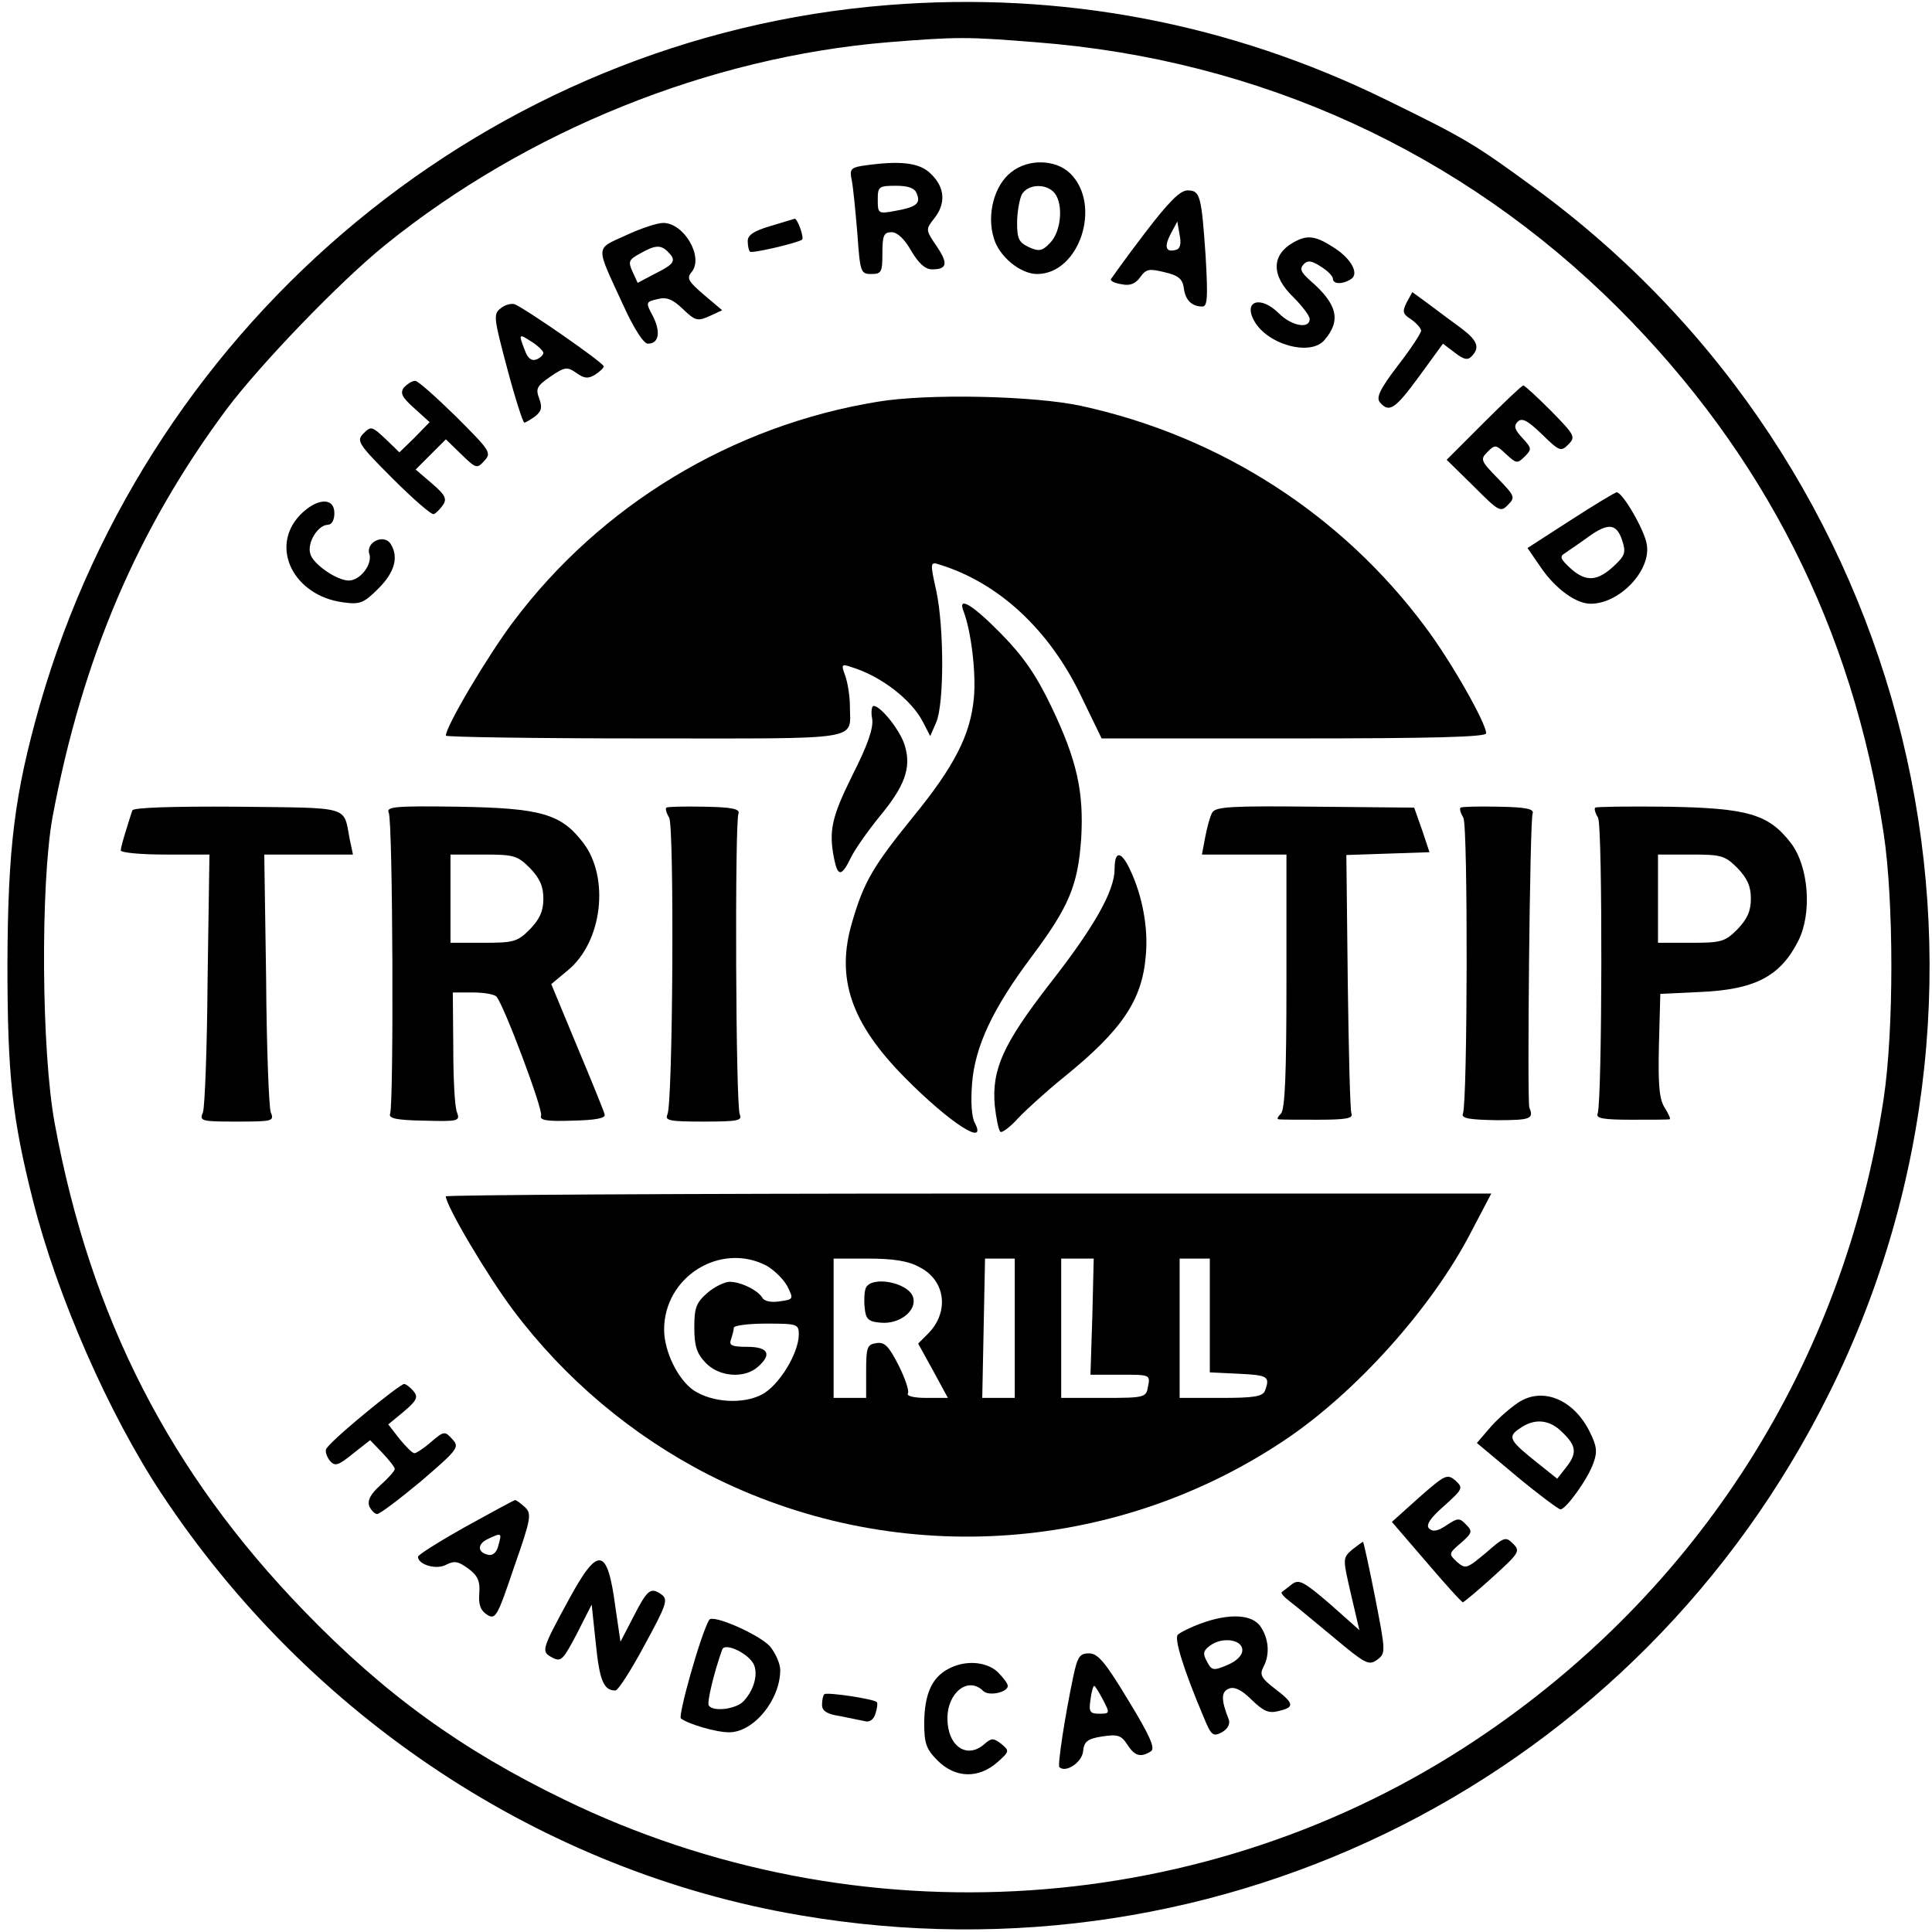 <?xml version="1.0" standalone="no"?>
<!DOCTYPE svg PUBLIC "-//W3C//DTD SVG 20010904//EN"
 "http://www.w3.org/TR/2001/REC-SVG-20010904/DTD/svg10.dtd">
<svg version="1.0" xmlns="http://www.w3.org/2000/svg"
 width="416pt" height="416pt" viewBox="0 0 416 416"
 preserveAspectRatio="xMidYMid meet">
<g transform="translate(0,416) scale(0.1,-0.1)"
fill="#000000" stroke="none">
<path d="M1911 4149 c-854 -68 -1585 -672 -1825 -1506 -55 -193 -69 -308 -70
-558 0 -240 10 -332 55 -510 52 -206 163 -459 276 -630 319 -483 822 -815
1376 -909 912 -156 1806 298 2216 1125 448 901 180 1997 -633 2593 -131 96
-151 108 -321 191 -336 165 -699 234 -1074 204z m320 -80 c481 -37 916 -236
1253 -572 315 -315 505 -690 572 -1132 22 -147 22 -423 0 -570 -86 -570 -398
-1061 -876 -1380 -579 -387 -1333 -437 -1965 -130 -221 107 -387 227 -560 406
-289 298 -460 632 -537 1049 -29 155 -31 515 -5 660 64 342 183 621 375 879
72 96 244 275 342 354 305 246 697 404 1082 436 150 12 170 12 319 0z"/>
<path d="M1857 3803 c-25 -4 -28 -8 -23 -31 3 -15 8 -66 12 -114 6 -84 7 -88
30 -88 22 0 24 4 24 45 0 38 3 45 20 45 12 0 28 -15 42 -40 16 -27 30 -40 45
-40 33 0 35 13 9 51 -23 34 -23 35 -5 58 26 32 24 67 -6 96 -24 25 -66 30
-148 18z m117 -60 c9 -21 -1 -29 -46 -37 -37 -7 -38 -6 -38 24 0 28 2 30 39
30 27 0 41 -5 45 -17z"/>
<path d="M2177 3789 c-36 -28 -53 -91 -37 -142 11 -39 57 -77 93 -77 91 0 140
148 72 216 -31 31 -91 33 -128 3z m94 -45 c19 -24 14 -83 -10 -107 -17 -18
-24 -19 -46 -9 -21 10 -25 18 -25 52 0 23 5 50 10 61 13 23 53 25 71 3z"/>
<path d="M2465 3658 c-39 -51 -71 -96 -73 -99 -2 -4 9 -9 23 -11 18 -4 30 1
40 15 13 18 19 19 52 11 30 -7 39 -14 42 -34 3 -26 17 -40 40 -40 11 0 12 20
7 108 -9 132 -12 142 -39 142 -16 0 -41 -25 -92 -92z m67 -36 c-22 -6 -26 6
-11 35 l14 26 5 -29 c4 -19 1 -30 -8 -32z"/>
<path d="M1658 3673 c-34 -10 -48 -19 -48 -32 0 -10 2 -20 5 -23 5 -4 103 19
112 26 5 4 -10 46 -16 45 -3 -1 -27 -8 -53 -16z"/>
<path d="M1347 3653 c-66 -30 -65 -20 -6 -148 24 -53 45 -85 54 -85 24 0 28
25 11 59 -16 30 -16 31 10 37 19 5 32 0 54 -21 27 -26 32 -27 57 -16 l28 13
-39 33 c-34 29 -38 36 -27 49 27 32 -16 106 -61 106 -13 0 -49 -12 -81 -27z
m91 -35 c19 -19 15 -26 -27 -47 l-38 -20 -11 24 c-10 22 -8 26 16 39 33 19 45
19 60 4z"/>
<path d="M2785 3638 c-48 -27 -48 -72 0 -118 19 -19 35 -40 35 -47 0 -22 -39
-15 -66 12 -39 39 -77 28 -54 -15 28 -52 122 -78 152 -42 36 42 28 77 -31 128
-20 18 -23 25 -14 35 9 9 17 8 37 -5 15 -9 26 -21 26 -26 0 -12 20 -13 39 -1
19 12 -1 47 -42 71 -36 23 -54 24 -82 8z"/>
<path d="M3029 3509 c-10 -20 -9 -25 10 -37 11 -8 21 -19 21 -24 0 -5 -22 -39
-50 -75 -39 -51 -47 -69 -39 -79 20 -24 33 -15 85 56 l51 70 25 -19 c19 -15
28 -17 36 -9 19 19 14 34 -20 60 -18 13 -50 37 -70 52 l-37 27 -12 -22z"/>
<path d="M1078 3496 c-16 -12 -15 -20 14 -129 17 -64 34 -117 37 -117 3 0 14
7 24 14 13 11 15 19 8 38 -8 21 -5 27 24 47 31 21 36 22 56 8 17 -12 25 -13
40 -4 11 7 19 15 19 18 0 8 -171 126 -192 134 -7 2 -21 -1 -30 -9z m92 -96 c0
-4 -7 -11 -15 -14 -11 -4 -19 3 -25 20 -14 36 -13 36 15 18 14 -9 25 -20 25
-24z"/>
<path d="M870 3326 c-9 -12 -5 -21 22 -45 l33 -30 -32 -33 -33 -32 -30 29
c-29 27 -31 28 -47 12 -16 -16 -13 -22 62 -97 44 -44 84 -79 89 -77 5 2 14 11
20 20 9 13 4 22 -24 46 l-35 30 32 32 33 33 33 -32 c32 -31 34 -32 50 -14 16
17 12 22 -61 95 -43 42 -82 77 -88 77 -7 0 -17 -7 -24 -14z"/>
<path d="M3195 3250 l-80 -80 58 -57 c54 -54 58 -57 74 -40 16 16 15 19 -22
57 -37 38 -38 41 -22 57 16 16 18 16 40 -5 22 -20 24 -21 40 -5 16 16 15 18
-5 40 -17 18 -19 26 -10 35 9 9 21 3 52 -27 38 -37 41 -38 57 -22 16 16 14 20
-37 72 -30 30 -57 55 -60 55 -3 0 -41 -36 -85 -80z"/>
<path d="M1890 3295 c-313 -51 -596 -222 -785 -474 -55 -73 -145 -225 -145
-245 0 -3 193 -6 429 -6 477 0 441 -6 441 70 0 21 -5 51 -10 65 -9 24 -8 26
12 19 64 -19 130 -70 155 -118 l16 -31 13 30 c17 40 17 203 0 283 -14 62 -13
63 8 56 126 -39 234 -139 302 -279 l46 -95 414 0 c295 0 414 3 414 11 0 22
-76 156 -131 229 -180 242 -442 411 -741 476 -101 22 -331 27 -438 9z"/>
<path d="M3382 3040 l-93 -60 31 -45 c31 -44 74 -75 105 -75 62 0 130 71 121
127 -4 30 -52 113 -65 113 -3 0 -48 -27 -99 -60z m111 -44 c8 -24 6 -32 -14
-51 -38 -37 -63 -39 -96 -10 -23 21 -26 27 -13 34 8 6 31 21 50 35 43 31 61
29 73 -8z"/>
<path d="M646 3051 c-66 -69 -14 -174 93 -188 36 -5 44 -2 76 30 35 35 44 68
26 96 -14 22 -53 4 -46 -21 8 -22 -19 -58 -44 -58 -26 0 -78 36 -83 58 -7 24
17 62 38 62 8 0 14 10 14 25 0 35 -38 33 -74 -4z"/>
<path d="M2075 2843 c16 -42 27 -132 22 -185 -7 -80 -42 -148 -131 -257 -86
-106 -106 -140 -131 -226 -36 -121 -3 -218 114 -336 96 -97 178 -150 150 -97
-7 13 -9 46 -6 84 6 81 45 163 129 275 80 107 99 153 106 253 6 101 -9 169
-64 284 -33 69 -61 109 -108 157 -63 64 -95 83 -81 48z"/>
<path d="M1878 2612 c3 -20 -10 -57 -42 -120 -45 -91 -52 -120 -40 -181 8 -39
16 -39 36 2 8 17 36 57 62 89 54 65 68 104 55 150 -8 32 -52 88 -68 88 -4 0
-6 -13 -3 -28z"/>
<path d="M285 2415 c-2 -5 -8 -25 -14 -44 -6 -19 -11 -38 -11 -42 0 -5 43 -9
95 -9 l96 0 -4 -267 c-1 -148 -6 -277 -10 -288 -8 -19 -4 -20 73 -20 77 0 81
1 73 20 -4 11 -9 140 -10 288 l-4 267 95 0 96 0 -7 33 c-14 73 5 67 -242 70
-142 1 -225 -2 -226 -8z"/>
<path d="M837 2410 c9 -16 11 -627 3 -648 -4 -10 13 -14 73 -15 74 -2 78 -1
71 18 -5 11 -8 74 -8 139 l-1 119 43 0 c24 0 47 -4 51 -9 16 -18 101 -244 96
-256 -4 -10 12 -13 67 -11 49 1 72 5 70 13 -1 6 -28 72 -59 146 l-56 135 36
30 c74 61 90 199 33 274 -48 63 -91 75 -270 78 -136 2 -155 0 -149 -13z m304
-119 c21 -22 29 -39 29 -66 0 -27 -8 -44 -29 -66 -27 -27 -35 -29 -100 -29
l-71 0 0 95 0 95 71 0 c65 0 73 -2 100 -29z"/>
<path d="M1435 2421 c-3 -2 0 -12 6 -22 11 -22 8 -616 -4 -639 -6 -13 6 -15
78 -15 72 0 84 2 78 15 -9 16 -11 627 -3 648 4 10 -13 14 -73 15 -43 1 -80 0
-82 -2z"/>
<path d="M2610 2410 c-5 -9 -11 -32 -15 -53 l-7 -37 91 0 91 0 0 -273 c0 -199
-3 -276 -12 -285 -7 -7 -9 -12 -5 -12 4 -1 42 -1 85 -1 60 0 76 3 72 13 -3 7
-6 135 -8 285 l-3 272 90 3 89 3 -16 48 -17 48 -213 2 c-183 2 -215 0 -222
-13z"/>
<path d="M3145 2421 c-3 -2 0 -12 6 -22 10 -19 9 -611 -1 -637 -4 -10 13 -13
73 -14 73 0 80 3 70 27 -5 15 1 617 7 633 4 10 -13 14 -73 15 -43 1 -80 0 -82
-2z"/>
<path d="M3435 2421 c-3 -2 0 -12 6 -22 10 -19 9 -611 -1 -637 -4 -10 12 -13
73 -13 42 0 79 0 82 1 3 0 -2 11 -10 24 -12 18 -15 47 -13 135 l3 111 85 4
c118 5 173 33 212 110 30 59 23 160 -16 211 -48 62 -92 75 -266 78 -84 1 -153
0 -155 -2z m306 -130 c21 -22 29 -39 29 -66 0 -27 -8 -44 -29 -66 -27 -27 -35
-29 -100 -29 l-71 0 0 95 0 95 71 0 c65 0 73 -2 100 -29z"/>
<path d="M2400 2289 c0 -47 -43 -124 -141 -249 -99 -128 -124 -183 -117 -261
3 -27 8 -52 12 -56 3 -3 21 10 38 29 18 19 62 59 98 88 126 102 169 166 177
261 6 60 -7 130 -34 187 -19 40 -33 41 -33 1z"/>
<path d="M960 1584 c0 -20 90 -172 145 -245 111 -148 256 -270 420 -354 394
-201 868 -174 1238 72 154 102 320 286 405 451 l43 82 -1125 0 c-620 0 -1126
-3 -1126 -6z m690 -149 c16 -9 36 -28 45 -44 14 -28 14 -29 -16 -33 -17 -3
-33 0 -37 7 -10 17 -47 35 -71 35 -11 0 -33 -11 -48 -24 -24 -21 -28 -32 -28
-74 0 -40 5 -56 24 -76 29 -31 84 -35 113 -9 31 27 22 43 -23 43 -33 0 -40 3
-35 16 3 9 6 20 6 25 0 5 32 9 70 9 66 0 70 -1 70 -23 0 -41 -43 -111 -80
-130 -41 -21 -106 -17 -146 9 -34 23 -64 84 -64 131 0 114 121 189 220 138z
m329 -3 c57 -28 66 -97 19 -144 l-21 -21 32 -58 32 -59 -46 0 c-27 0 -44 4
-40 10 3 5 -6 32 -20 60 -21 41 -30 51 -48 48 -20 -3 -22 -9 -22 -61 l0 -57
-35 0 -35 0 0 150 0 150 75 0 c52 0 86 -5 109 -18z m206 -132 l0 -150 -35 0
-35 0 3 150 3 150 32 0 32 0 0 -150z m167 25 l-4 -125 65 0 c63 0 64 0 59 -25
-4 -24 -6 -25 -96 -25 l-91 0 0 150 0 150 35 0 35 0 -3 -125z m253 3 l0 -123
63 -3 c62 -3 67 -6 56 -36 -5 -13 -23 -16 -95 -16 l-89 0 0 150 0 150 33 0 32
0 0 -122z"/>
<path d="M1864 1386 c-3 -8 -4 -27 -2 -43 2 -23 8 -29 34 -31 41 -4 79 26 70
55 -10 32 -91 47 -102 19z"/>
<path d="M784 1115 c-44 -36 -81 -70 -82 -76 -2 -5 2 -16 8 -24 11 -13 18 -11
50 15 l37 29 26 -27 c15 -16 27 -31 27 -35 0 -4 -14 -20 -31 -35 -21 -19 -28
-32 -24 -45 4 -9 12 -17 17 -17 6 0 48 32 95 71 79 68 83 73 67 90 -16 18 -18
18 -46 -6 -16 -14 -33 -25 -36 -24 -4 0 -18 14 -32 31 l-24 31 34 28 c28 24
31 31 20 44 -7 8 -16 15 -20 15 -4 0 -43 -29 -86 -65z"/>
<path d="M3274 1143 c-17 -10 -45 -34 -63 -54 l-31 -36 86 -72 c47 -39 90 -71
94 -71 12 0 60 67 71 100 9 24 7 37 -8 67 -33 67 -97 96 -149 66z m91 -68 c30
-29 31 -45 6 -76 l-18 -23 -40 32 c-63 50 -68 58 -41 76 32 23 65 20 93 -9z"/>
<path d="M3056 936 l-59 -53 74 -86 c41 -48 76 -87 79 -87 3 1 32 25 65 55 56
51 59 55 43 71 -16 16 -19 15 -59 -20 -41 -34 -43 -35 -62 -19 -18 17 -18 18
9 41 24 21 25 25 11 39 -14 15 -18 15 -42 -1 -19 -13 -30 -15 -38 -7 -7 7 2
22 32 48 41 37 42 39 25 55 -18 15 -22 13 -78 -36z"/>
<path d="M1003 873 c-57 -32 -103 -61 -103 -65 0 -17 40 -29 61 -17 18 9 26 7
48 -9 20 -15 25 -27 23 -53 -2 -25 3 -37 17 -46 18 -11 22 -4 58 103 37 105
38 115 23 129 -9 8 -18 15 -21 15 -2 0 -50 -26 -106 -57z m70 -41 c-3 -14 -12
-22 -21 -20 -25 5 -25 24 0 35 28 13 29 13 21 -15z"/>
<path d="M2911 823 c-20 -18 -20 -18 -2 -96 l18 -77 -63 56 c-57 49 -67 54
-82 43 -9 -7 -19 -15 -22 -17 -3 -2 5 -11 17 -20 12 -9 55 -45 95 -78 67 -56
75 -61 93 -48 19 14 19 16 -4 134 -13 66 -25 120 -26 120 -2 0 -12 -8 -24 -17z"/>
<path d="M1226 718 c-61 -112 -61 -114 -37 -127 19 -10 23 -6 53 51 l32 63 9
-85 c8 -79 17 -100 42 -100 6 0 34 44 63 98 48 88 51 98 36 109 -23 16 -30 11
-61 -50 l-27 -52 -11 75 c-17 129 -37 132 -99 18z"/>
<path d="M1527 672 c-18 -30 -67 -205 -61 -212 15 -12 75 -30 104 -30 53 0
110 70 110 134 0 14 -10 36 -22 51 -24 26 -124 70 -131 57z m97 -98 c8 -21 -1
-53 -22 -76 -15 -18 -67 -25 -76 -10 -4 7 12 73 29 120 6 17 60 -10 69 -34z"/>
<path d="M2585 664 c-22 -8 -44 -19 -49 -24 -8 -8 12 -74 56 -178 16 -39 20
-42 39 -32 12 7 18 17 15 27 -17 43 -17 60 0 67 12 5 28 -3 49 -24 26 -25 37
-30 59 -24 34 8 33 16 -9 48 -29 22 -33 30 -25 46 15 27 12 62 -6 88 -18 26
-67 29 -129 6z m90 -57 c0 -12 -13 -24 -32 -32 -30 -13 -34 -12 -44 7 -10 18
-8 24 7 35 26 19 69 13 69 -10z"/>
<path d="M2311 550 c-18 -85 -34 -190 -30 -195 14 -13 48 10 51 33 2 22 9 28
41 33 33 5 41 3 54 -17 16 -25 29 -29 51 -15 10 6 -1 32 -48 109 -50 83 -66
102 -85 102 -20 0 -25 -7 -34 -50z m64 -50 c15 -29 15 -30 -8 -30 -20 0 -23 4
-19 30 2 17 6 30 8 30 2 0 10 -13 19 -30z"/>
<path d="M2041 566 c-35 -19 -50 -54 -51 -114 0 -46 4 -58 29 -83 38 -38 88
-39 128 -4 27 24 27 25 9 40 -17 13 -21 13 -36 0 -38 -34 -80 -5 -80 55 0 56
45 91 77 59 12 -12 53 -3 53 11 0 5 -10 18 -22 30 -25 23 -71 26 -107 6z"/>
<path d="M1775 512 c-3 -3 -5 -13 -5 -23 0 -13 11 -20 38 -24 20 -4 45 -9 54
-11 10 -3 19 3 23 16 4 12 5 23 3 25 -7 7 -108 22 -113 17z"/>
</g>
</svg>
